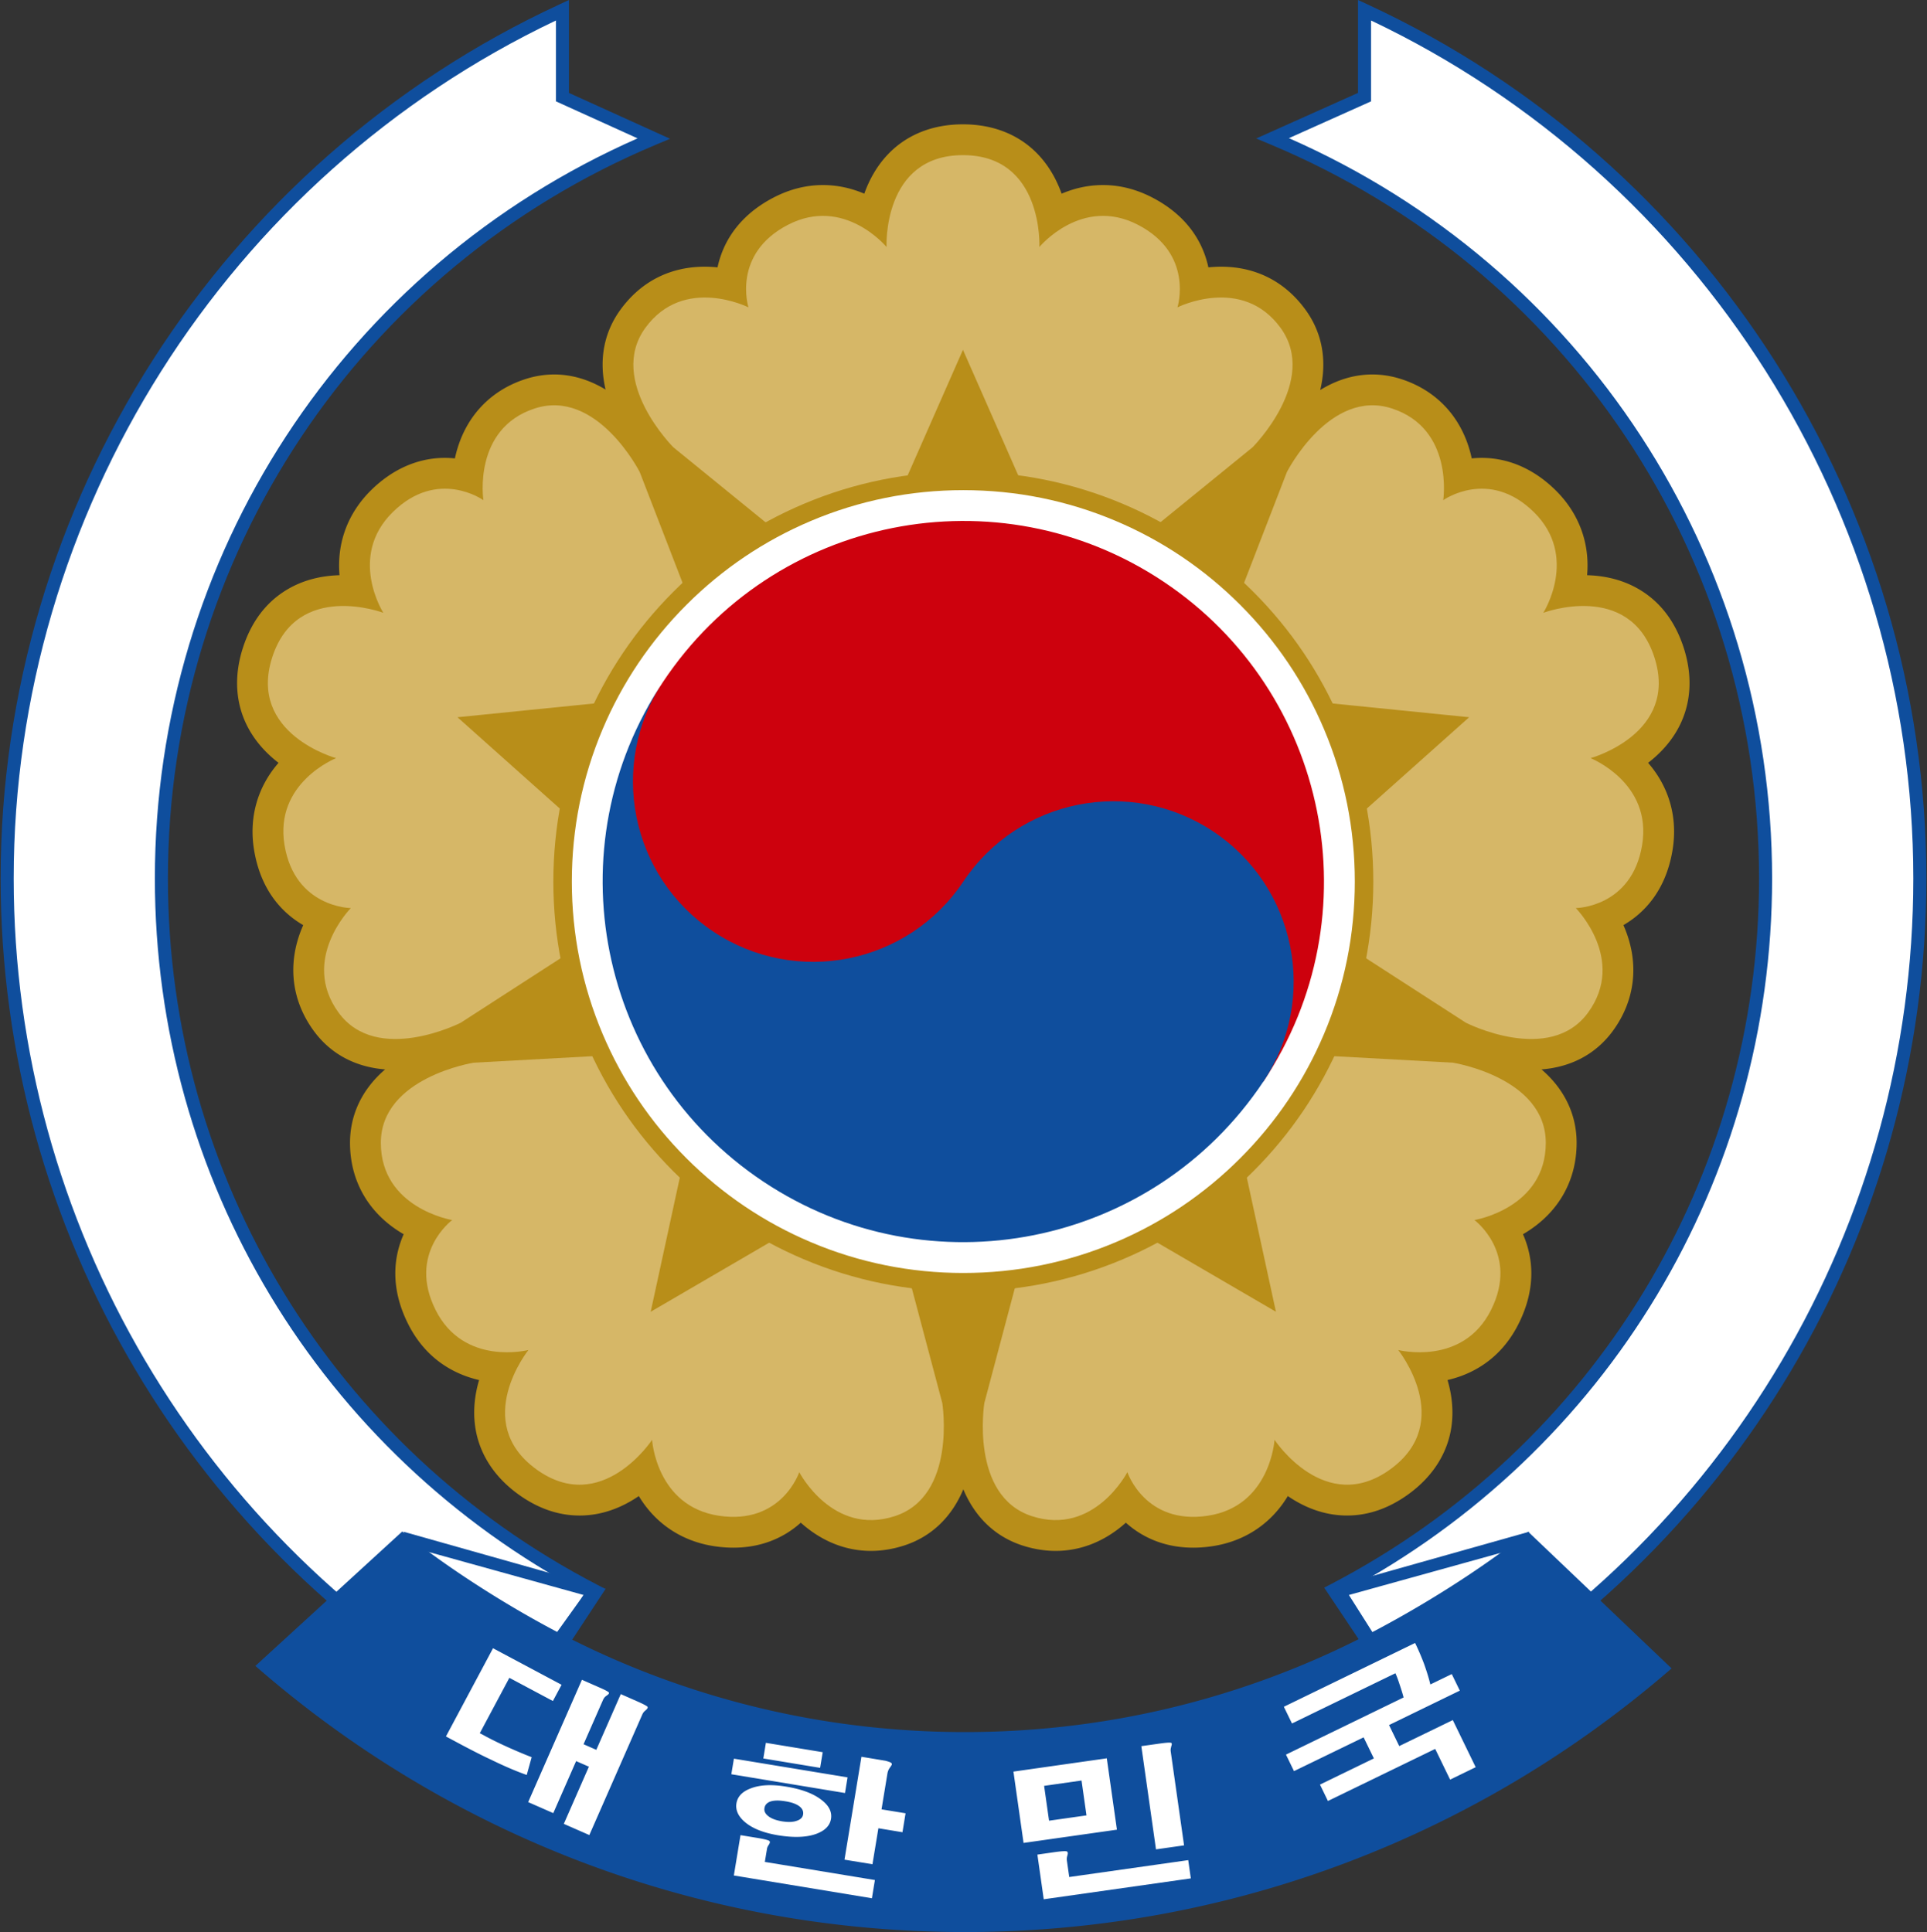 <svg xmlns="http://www.w3.org/2000/svg" width="1772" height="1777"><rect width="100%" height="100%" fill="#333333" stroke="none"/><path fill="#B88E19" d="M1543.305 669.688c11.834-21.935 13.532-47.556 4.91-74.09-7.819-24.063-21.554-42.054-40.82-53.47-13.83-8.194-29.945-12.588-47.947-13.078 2.611-29.511-7.534-57.024-29.036-78.198-19.729-19.438-43.186-29.713-67.835-29.713a89 89 0 0 0-9.223.479 120 120 0 0 0-.837-3.622c-8.449-34.041-31.128-58.646-63.855-69.281-8.758-2.846-17.715-4.288-26.623-4.288-18.218 0-34.278 5.836-48.002 14.298 6.434-27.054 1.903-52.576-13.53-73.816-18.825-25.912-45.675-39.609-77.646-39.609-4.022 0-7.927.223-11.675.609-4.326-20.167-16.99-46.284-51.614-64.251-14.634-7.597-29.863-11.449-45.262-11.449-14.356 0-27.148 3.275-38.082 7.936-4.415-12.363-11.243-25.188-21.776-36.228-17.205-18.035-41.048-27.566-68.95-27.566-27.9 0-51.743 9.532-68.95 27.566-10.533 11.04-17.361 23.865-21.776 36.228-10.933-4.66-23.723-7.936-38.08-7.936-15.4 0-30.628 3.852-45.259 11.447-34.629 17.972-47.293 44.087-51.62 64.253a114 114 0 0 0-11.672-.609c-31.971 0-58.82 13.696-77.648 39.609-15.36 21.142-19.916 46.511-13.621 73.413-15.148-9.158-31.091-13.895-47.25-13.895-8.91 0-17.867 1.443-26.623 4.288-32.729 10.635-55.407 35.239-63.857 69.279a117 117 0 0 0-.838 3.623 89 89 0 0 0-9.219-.479c-24.65 0-48.11 10.273-67.836 29.708-21.504 21.182-31.648 48.689-29.036 78.201-18.004.491-34.12 4.882-47.946 13.075-19.269 11.415-33.003 29.407-40.823 53.473-8.621 26.537-6.922 52.156 4.91 74.092 7.255 13.448 17.364 23.919 27.773 31.943-19.45 22.337-27.407 50.546-22.459 80.309 6.389 38.487 27.312 58.6 45.156 68.949a119 119 0 0 0-1.45 3.418c-13.172 32.508-9.287 65.743 10.941 93.582 15.444 21.259 38.069 33.489 65.822 35.717-21 18.082-32.278 41.334-32.277 67.524 0 34.414 16.392 63.587 46.156 82.143q1.595.994 3.182 1.915c-8.352 18.859-13.459 47.43 3.991 82.317 10.229 20.455 25.339 35.513 44.908 44.748 6.471 3.054 13.307 5.405 20.464 7.045-3.701 12.604-5.724 27.012-3.689 42.146 3.321 24.703 17.007 46.429 39.579 62.829 17.938 13.031 36.935 19.64 56.462 19.64 21.685 0 40.077-8.018 54.514-17.905 15.237 25.368 39.599 41.636 69.41 46.125 5.958.899 11.866 1.354 17.557 1.354 23.968 0 45.201-7.91 61.975-22.985 18.971 17.005 41.164 25.955 64.537 25.955 10.096 0 20.406-1.687 30.644-5.013 24.928-8.1 43.573-26.039 54.279-51.638 10.703 25.599 29.341 43.535 54.277 51.637 10.234 3.325 20.544 5.012 30.642 5.014h.009c23.371 0 45.564-8.95 64.534-25.956 16.775 15.078 38.01 22.99 61.976 22.99 5.688 0 11.595-.457 17.55-1.354 29.818-4.493 54.178-20.758 69.411-46.128 14.44 9.888 32.831 17.904 54.515 17.904 19.528 0 38.524-6.607 56.462-19.64 22.573-16.4 36.26-38.126 39.579-62.83 2.034-15.136.014-29.542-3.689-42.146 7.159-1.64 13.993-3.992 20.463-7.045 19.57-9.236 34.68-24.292 44.907-44.745 17.452-34.894 12.347-63.463 3.994-82.321a118 118 0 0 0 3.182-1.913c29.763-18.557 46.154-47.728 46.154-82.141.002-26.186-11.276-49.441-32.274-67.525 27.747-2.227 50.377-14.457 65.82-35.715 20.228-27.842 24.112-61.077 10.941-93.584q-.706-1.742-1.448-3.419c17.843-10.345 38.767-30.46 45.155-68.944 4.946-29.767-3.01-57.98-22.461-80.315 10.41-8.023 20.518-18.492 27.773-31.941"/><path fill="#D6B767" d="M1177.575 301.569c-35.393-48.715-94.819-18.885-94.819-18.885s15.494-49.021-36.244-75.871c-51.739-26.859-90.731 20.377-90.731 20.377s3.971-84.497-70.277-84.497-70.277 84.497-70.277 84.497-38.992-47.236-90.731-20.377c-51.738 26.85-36.244 75.871-36.244 75.871s-59.427-29.83-94.819 18.885c-35.401 48.722 25.754 109.824 25.752 109.824l84.592 68.833L802.196 511l83.307-189.258L968.809 511l98.422-30.773 84.592-68.833c-.002 0 61.153-61.102 25.752-109.825M491.764 375.674c-57.268 18.606-47.261 84.343-47.261 84.343s-41.835-29.884-83.358 11.024c-41.532 40.907-8.657 92.587-8.657 92.587s-79.135-29.887-102.079 40.727 58.645 92.949 58.645 92.949-56.973 22.487-47.417 79.994c9.547 57.503 60.958 57.915 60.958 57.915s-46.734 47.301-11.341 96.015c35.397 48.725 112.408 9.444 112.407 9.446l91.604-59.182 59.682-84.095-154.254-137.713 205.738-20.745 1.146-103.114-39.323-101.722c.001.001-39.213-77.042-96.49-58.429M350.212 1051.13c-.001 60.215 65.61 71.013 65.61 71.013s-41.349 30.552-15.274 82.685c26.071 52.141 85.381 36.845 85.381 36.845s-52.878 66.026 7.188 109.668c60.068 43.642 106.522-27.052 106.522-27.052s3.781 61.134 61.427 69.815c57.639 8.689 73.917-40.077 73.917-40.077s30.544 59.063 87.811 40.457c57.279-18.609 43.719-103.988 43.721-103.988l-27.979-105.408L777 1102.34l-178.64 104.146 43.847-202.079-97.714-32.955-108.895 5.967c.002 0-85.389 13.487-85.386 73.711M948.868 1394.482c57.268 18.608 87.813-40.455 87.813-40.455s16.278 48.767 73.918 40.078c57.645-8.683 61.425-69.816 61.425-69.816s46.455 70.693 106.522 27.052c60.067-43.643 7.189-109.667 7.189-109.667s59.31 15.295 85.38-36.848c26.076-52.132-15.274-82.683-15.274-82.683s65.612-10.798 65.612-71.011c.002-60.227-85.389-73.713-85.389-73.715l-108.895-5.964-97.713 32.953 43.847 202.08-178.639-104.147-61.538 82.749-27.976 105.408c.001-.001-13.56 85.378 43.718 103.986M1460.411 931.23c35.394-48.715-11.34-96.016-11.34-96.016s51.41-.412 60.958-57.916c9.556-57.506-47.418-79.992-47.418-79.992s81.589-22.336 58.646-92.95c-22.945-70.613-102.078-40.727-102.078-40.727s32.874-51.68-8.66-92.587c-41.522-40.91-83.356-11.023-83.356-11.023s10.006-65.738-47.26-84.345c-57.278-18.613-96.491 58.431-96.493 58.431l-39.322 101.722 1.145 103.114 205.739 20.745-154.252 137.713 59.683 84.097 91.604 59.179c-.004-.002 77.006 39.278 112.404-9.445"/><path fill="#FFF" d="M885.833 1183.573c-50.31 0-99.128-9.858-145.106-29.308-44.39-18.773-84.25-45.646-118.473-79.87s-61.095-74.082-79.868-118.475c-19.448-45.968-29.307-94.789-29.307-145.104s9.857-99.136 29.307-145.104c18.774-44.392 45.646-84.252 79.868-118.473 34.221-34.224 74.082-61.096 118.475-79.872 45.977-19.448 94.795-29.308 145.104-29.308s99.129 9.858 145.104 29.308c44.394 18.775 84.254 45.647 118.473 79.872 34.221 34.219 61.094 74.079 79.87 118.475 19.448 45.974 29.307 94.793 29.307 145.103s-9.858 99.131-29.307 145.105c-18.774 44.391-45.646 84.25-79.87 118.473-34.221 34.225-74.081 61.097-118.475 79.87-45.974 19.448-94.794 29.308-145.102 29.308"/><path fill="none" stroke="#B88E19" stroke-width="17.008" d="M885.833 442.313c-49.737 0-98 9.745-143.447 28.971-43.885 18.561-83.291 45.128-117.124 78.963-33.833 33.833-60.398 73.24-78.96 117.124-19.225 45.449-28.971 93.712-28.971 143.448 0 49.735 9.746 97.999 28.971 143.447 18.562 43.885 45.127 83.291 78.96 117.123s73.239 60.399 117.124 78.961c45.448 19.226 93.711 28.972 143.447 28.972s97.999-9.746 143.448-28.972c43.885-18.562 83.291-45.128 117.124-78.961s60.398-73.238 78.961-117.124c19.225-45.447 28.971-93.711 28.971-143.446s-9.746-97.999-28.971-143.448c-18.563-43.885-45.128-83.291-78.961-117.124-33.833-33.835-73.239-60.402-117.124-78.963-45.449-19.226-93.712-28.971-143.448-28.971"/><path fill="#CD010D" d="M1161.762 994.768c101.595-152.394 60.414-358.29-91.976-459.877-152.393-101.594-358.288-60.418-459.882 91.976-76.195 114.294-45.313 268.716 68.983 344.911 114.294 76.194 268.715 45.31 344.911-68.982"/><path fill="#0F4E9D" d="M609.902 626.867c-50.802 76.193-30.207 179.139 45.99 229.94 76.193 50.797 179.139 30.204 229.94-45.988 50.798-76.196 153.746-96.79 229.94-45.987 76.194 50.796 96.786 153.745 45.989 229.94-101.595 152.391-307.49 193.564-459.882 91.974-152.39-101.59-193.576-307.487-91.977-459.879"/><path fill="#fff" d="M1765.41 807.962c0-353.992-209.155-659.122-510.62-798.578v79.944l-84.498 37.858c266.213 111.29 453.279 374.182 453.279 680.776 0 284.617-161.152 531.538-397.16 654.509l79.218 118.559c273.896-148.997 459.78-439.287 459.78-773.068"/><path fill="#0F4E9D" d="m1235.11 1464.694 72.465 108.433c278.862-153.953 451.845-446.595 451.845-765.163 0-336.153-195.415-644.837-498.637-789.12v74.373l-75.543 33.86c270.392 118.852 444.324 384.6 444.324 680.887 0 276.087-150.955 527.066-394.453 656.73m68.577 124.243-85.992-128.675 5.926-3.09c242.994-126.645 393.939-375.403 393.939-649.208 0-296.014-176.476-561.056-449.584-675.234l-12.811-5.35 93.614-41.936V.007l8.52 3.937c312.328 144.464 514.123 460.063 514.123 804.02 0 324.776-177.384 623.001-462.92 778.338z"/><path fill="#fff" d="M148.427 807.962c0-306.382 186.804-569.122 452.734-680.554l-83.952-38.08V9.384C215.733 148.84 6.589 453.97 6.589 807.962c0 332.59 184.572 622.002 456.862 771.463l83.418-116.258c-236.705-122.789-398.442-370.073-398.442-655.205"/><path fill="#0F4E9D" d="M511.207 18.848C207.995 163.13 12.59 471.814 12.59 807.968c0 317.214 171.933 609.301 449.1 763.628l76.27-106.344c-244.165-129.482-395.545-380.684-395.545-657.285 0-296.055 173.76-561.743 443.87-680.706L511.208 93.21Zm-45.974 1568.416-4.674-2.564C176.84 1428.97.577 1131.34.577 807.967.577 464.01 202.37 148.411 514.69 3.947L523.2 0v85.467l92.978 42.168-12.7 5.32c-272.775 114.3-449.06 379.27-449.06 675.012 0 274.42 151.44 523.421 395.222 649.855l6.148 3.18z"/><path fill="#0F4E9D" d="M390.975 1426.56c11.145 24.997 43.218 86.659 98.61 114.734l47.075-74.302zm103.315 130.018-4.946-2.261c-78.118-35.91-112.937-130.835-114.38-134.863l-3.826-10.63 185.804 52.444zM1240.396 1466.99l47.074 74.302c55.383-28.075 87.455-89.737 98.62-114.733zm-20.272-5.724 186.046-52.455-4.078 10.64c-1.454 4.029-36.252 98.955-114.38 134.864l-4.937 2.261z"/><path fill="#0F4E9D" d="M1405.253 1408.814c-42.612 34.314-100.035 70.142-149.108 95.35a784 784 0 0 1-28.358 13.902c-103.497 48.124-218.835 75.008-340.494 75.008-121.588 0-236.896-26.864-340.353-74.968a818 818 0 0 1-28.357-13.881c-49.296-25.32-105.93-61.147-148.684-95.643L234.844 1532.24C409.25 1684.638 637.505 1777 887.294 1777c248.586 0 475.79-91.412 649.834-242.478z"/><path fill="#fff" d="M595.341 1569.708c.555.777.111 1.767-1.353 3.09a30 30 0 0 0-1.978 1.806c-.586.778-1.08 1.575-1.444 2.464l-48.64 110.735-23.47-10.297 23.067-52.587-11.74-5.138-21.01 47.841-23.087-10.125 49.437-112.512 15.809 6.966c5.169 2.23 8.137 3.785 8.914 4.674.515.585-.01 1.484-1.534 2.604-.92.606-1.606 1.161-2.05 1.595a9.5 9.5 0 0 0-1.756 2.716l-17.9 40.724 11.731 5.159 22.513-51.264 14.74 6.501c5.501 2.403 8.732 4.1 9.751 5.048m-78.935-20.13-7.985 14.941-40.028-21.341-27.187 50.95 5.633 2.989c5.694 3.039 11.933 6.097 18.727 9.197 8.37 3.795 16.142 7.076 23.34 9.863l-4.543 16.344c-9.63-3.382-20.503-8.046-32.577-13.942-7.895-3.654-16.809-8.217-26.793-13.487l-14.92-7.985 43.298-81.136zM707.405 1693.14c.818.716.697 1.907-.394 3.533-.494.706-.828 1.302-1 1.575-.363.797-.625 1.595-.736 2.443l-1.959 11.821 101.216 16.657-2.756 16.759-126.959-20.938 6.118-37.11 15.123 2.493c6.27 1.03 10.045 1.939 11.347 2.766m106.98-73.645c2.292.616 3.856 1.161 4.745 1.666.757.505 1.07 1.02.989 1.615-.08.454-.515 1.212-1.282 2.302-.777 1.03-1.333 1.898-1.676 2.574-.535 1.1-.898 2.272-1.12 3.564l-5.422 32.94 22.099 3.625-2.847 17.424-22.139-3.654-5.461 33.092-25.713-4.21 15.587-94.633 11.993 1.989c4.503.767 7.935 1.312 10.247 1.706m-105.95 37.464c-3.18 1.14-5.008 3.16-5.472 6.097-.434 2.625.666 5.038 3.291 7.148 2.817 2.372 7.138 4.018 12.952 4.997 5.684.909 10.267.717 13.7-.606 3.28-1.13 5.158-3.028 5.593-5.693.474-2.898-.657-5.432-3.413-7.542-2.857-2.16-7.157-3.705-12.82-4.603-5.937-.99-10.54-.909-13.831.202m47.114-1.373c6.774 5.189 9.631 10.994 8.592 17.354-1.03 6.289-5.623 10.872-13.73 13.84-8.884 3.17-20.524 3.574-34.93 1.232-13.235-2.2-23.31-6.158-30.245-11.963-6.38-5.36-9.046-11.186-8.036-17.465 1.04-6.239 5.441-10.832 13.194-13.72 8.41-3.27 19.242-3.805 32.477-1.615 14.386 2.353 25.269 6.471 32.678 12.337m23.825-20.837-2.352 14.386-104.527-17.263 2.373-14.335zm-22.835-23.158-2.393 14.395-52.233-8.631 2.373-14.376zM980.954 1702.82c1 .455 1.222 1.616.657 3.484-.313 1.12-.495 1.897-.556 2.392-.09.95-.09 1.898.06 2.847l2.12 14.86 109.414-15.536 2.392 16.788-135.256 19.211-5.836-41.087 15.174-2.17c6.4-.91 10.337-1.182 11.831-.788m95.704-99.913c1 .201 1.13 1.261.424 3.119-.202.99-.364 1.706-.525 2.241-.121.95-.111 1.888.02 2.807l12.245 86.213-25.813 3.675-13.478-94.936 15.507-2.19c6.41-.92 10.277-1.253 11.62-.93m-111.988 71.687 34.425-4.876-4.553-32.073-34.414 4.907zm53.092-57.371 9.328 65.63-85.86 12.194-9.309-65.609zM1342.393 1554.96l-65.094 31.659 9.389 19.342 49.244-23.926 21.06 43.35-23.523 11.428-13.72-28.247-98.63 47.902-7.31-15.082 49.568-24.077-9.439-19.373-64.024 31.063-7.38-15.194 108.151-52.566c-.858-3.382-2.1-7.35-3.664-11.953-1.272-3.977-2.544-7.43-3.857-10.317l-95.097 46.206-7.481-15.375 120.68-58.674c3.18 6.572 6.006 13.154 8.48 19.858 2.472 7.026 4.33 13.113 5.551 18.302l19.697-9.55z"/></svg>